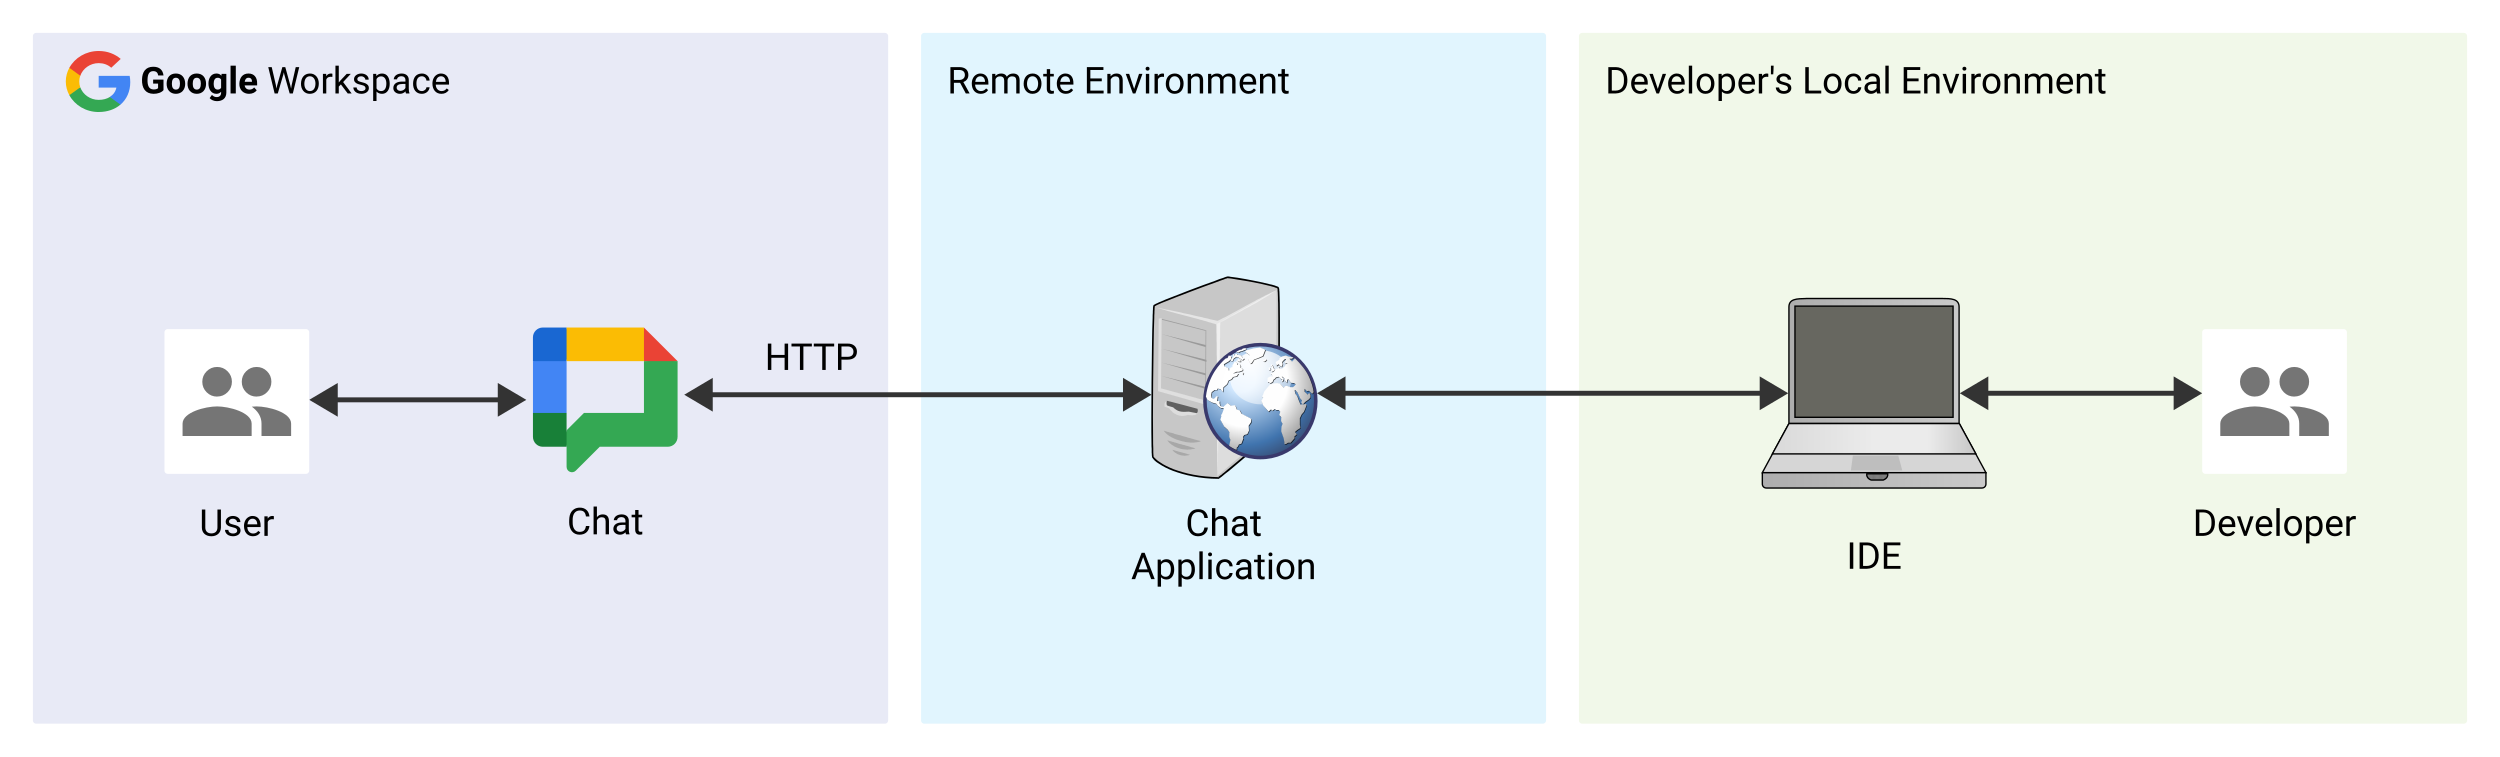 <svg xmlns="http://www.w3.org/2000/svg" xmlns:xlink="http://www.w3.org/1999/xlink" xmlns:lucid="lucid" width="1520" height="460"><g transform="translate(-240 -280)" lucid:page-tab-id="HowzCfBBZfS3"><path d="M260 302a2 2 0 0 1 2-2h516a2 2 0 0 1 2 2v416a2 2 0 0 1-2 2H262a2 2 0 0 1-2-2z" fill="#e8eaf6"/><use xlink:href="#a" transform="matrix(1,0,0,1,276,316) translate(0 20.822)"/><use xlink:href="#b" transform="matrix(1,0,0,1,276,316) translate(49.307 20.822)"/><use xlink:href="#c" transform="matrix(1,0,0,1,276,316) translate(126.427 20.822)"/><path d="M1200 302a2 2 0 0 1 2-2h536a2 2 0 0 1 2 2v416a2 2 0 0 1-2 2h-536a2 2 0 0 1-2-2z" fill="#f1f8e9"/><use xlink:href="#d" transform="matrix(1,0,0,1,1216,316) translate(0 20.822)"/><use xlink:href="#e" transform="matrix(1,0,0,1,1216,316) translate(119.751 20.822)"/><use xlink:href="#f" transform="matrix(1,0,0,1,1216,316) translate(179.588 20.822)"/><path d="M800 302a2 2 0 0 1 2-2h376a2 2 0 0 1 2 2v416a2 2 0 0 1-2 2H802a2 2 0 0 1-2-2z" fill="#e1f5fe"/><use xlink:href="#g" transform="matrix(1,0,0,1,816,316) translate(0 20.822)"/><use xlink:href="#f" transform="matrix(1,0,0,1,816,316) translate(82.961 20.822)"/><path d="M439.1 523.1h109.8" stroke="#333" stroke-width="3" fill="none"/><path d="M430.95 523.1l12.9-7.63v15.27zM557.05 523.1l-12.9 7.64v-15.27z" stroke="#333" stroke-width="3" fill="#333"/><path d="M560 475.1h96v96h-96v-96z" stroke="#000" stroke-opacity="0" stroke-width=".5" fill-opacity="0"/><path d="M651.97 499.58l-9.9 1.93-10.55-1.92-2.3-10.84 2.3-9.6 20.45 20.44z" stroke="#000" stroke-opacity="0" stroke-width=".5" fill="#ea4335"/><path d="M631.52 499.58v31.5h-36.48l-10.56 10.55-1.34 4.9 1.34 5.1v12.18c0 3 3.55 4.43 5.66 2.3l14.5-14.48h41.38c3.26 0 5.95-2.7 5.95-6.05v-46h-20.45z" stroke="#000" stroke-opacity="0" stroke-width=".5" fill="#34a853"/><path d="M584.48 531.07l-10.94 1.44-9.5-1.43v-31.5l10.17-1.62 10.28 1.63v31.5z" stroke="#000" stroke-opacity="0" stroke-width=".5" fill="#4285f4"/><path d="M584.48 499.58h-20.45v-14.5c0-3.25 2.7-5.94 5.95-5.94h14.5l1.92 9.7-1.92 10.75z" stroke="#000" stroke-opacity="0" stroke-width=".5" fill="#1967d2"/><path d="M584.48 531.07v20.55h-14.5c-3.26 0-5.95-2.7-5.95-6.05v-14.5h20.45z" stroke="#000" stroke-opacity="0" stroke-width=".5" fill="#188038"/><path d="M631.52 479.14v20.44h-47.04v-20.44h47.04z" stroke="#000" stroke-opacity="0" stroke-width="0" fill="#fbbc04"/><path d="M560 567.8a2 2 0 0 1 2-2h92a2 2 0 0 1 2 2v58.6a2 2 0 0 1-2 2h-92a2 2 0 0 1-2-2z" stroke="#000" stroke-opacity="0" fill="#fff" fill-opacity="0"/><use xlink:href="#h" transform="matrix(1,0,0,1,565,570.803) translate(19.745 34.072)"/><path d="M319.2 329.96c0-1.33-.12-2.6-.36-3.82H300v7.12h10.76c-.44 2.34-1.84 4.34-4 5.68v4.68h6.48c3.76-3.23 5.96-7.98 5.96-13.66z" stroke="#000" stroke-opacity="0" fill="#4285f4"/><path d="M300 348.1c5.4 0 9.92-1.67 13.24-4.5l-6.48-4.62c-1.76 1.1-4.08 1.74-6.76 1.74-5.2 0-9.6-3.26-11.2-7.64h-6.64v4.78c3.28 6.1 10.04 10.25 17.84 10.25z" stroke="#000" stroke-opacity="0" fill="#34a853"/><path d="M282.16 337.86l6.64-4.78c-.4-1.12-.6-2.3-.6-3.53 0-1.22.2-2.4.6-3.52v-4.8h-6.64c-1.36 2.5-2.16 5.32-2.16 8.32s.8 5.83 2.16 8.3z" stroke="#000" stroke-opacity="0" fill="#fbbc05"/><path d="M300 318.38c2.92 0 5.56.93 7.64 2.8l5.76-5.36c-3.48-2.96-8-4.82-13.4-4.82-7.8 0-14.56 4.16-17.84 10.24l6.64 4.8c1.6-4.4 6-7.66 11.2-7.66z" stroke="#000" stroke-opacity="0" fill="#ea4335"/><path d="M280 329.55V311h40v37.1h-40z" stroke="#000" stroke-opacity="0" fill-opacity="0"/><path d="M667.1 520h261.92" stroke="#333" stroke-width="3" fill="none"/><path d="M658.95 520l12.9-7.64v15.28zM937.18 520l-12.9 7.64v-15.28z" stroke="#333" stroke-width="3" fill="#333"/><g filter="url(#i)"><path d="M340 481.1a2 2 0 0 1 2-2h84a2 2 0 0 1 2 2v84a2 2 0 0 1-2 2h-84a2 2 0 0 1-2-2z" fill="#fff"/><path d="M396 520.1c2.5 0 4.6-.88 6.36-2.63 1.76-1.76 2.64-3.88 2.64-6.37 0-2.48-.88-4.6-2.64-6.36-1.75-1.75-3.87-2.63-6.36-2.63-2.5 0-4.6.9-6.36 2.64-1.76 1.76-2.64 3.88-2.64 6.37 0 2.5.88 4.6 2.64 6.37 1.75 1.75 3.87 2.64 6.36 2.64zm-24 0c2.5 0 4.6-.88 6.36-2.63 1.76-1.76 2.64-3.88 2.64-6.37 0-2.48-.88-4.6-2.64-6.36-1.75-1.75-3.87-2.63-6.36-2.63-2.5 0-4.6.9-6.36 2.64-1.76 1.76-2.64 3.88-2.64 6.37 0 2.5.88 4.6 2.64 6.37 1.75 1.75 3.87 2.64 6.36 2.64zm0 6c-7 0-21 3.5-21 10.5v7.5h42v-7.5c0-7-14-10.5-21-10.5zm24 0c-.87 0-1.86.07-2.9.15 3.47 2.52 5.9 5.9 5.9 10.35v7.5h18v-7.5c0-7-14-10.5-21-10.5zm0 0" fill="#757575"/></g><path d="M700 481.1a2 2 0 0 1 2-2h56a2 2 0 0 1 2 2v36a2 2 0 0 1-2 2h-56a2 2 0 0 1-2-2z" stroke="#000" stroke-opacity="0" fill="#fff" fill-opacity="0"/><use xlink:href="#j" transform="matrix(1,0,0,1,705,484.105) translate(0 20.822)"/><path d="M340 582a2 2 0 0 1 2-2h84a2 2 0 0 1 2 2v56.9a2 2 0 0 1-2 2h-84a2 2 0 0 1-2-2z" stroke="#000" stroke-opacity="0" fill="#fff" fill-opacity="0"/><use xlink:href="#k" transform="matrix(1,0,0,1,345,585) translate(16.194 20.822)"/><path d="M1335.47 602a2 2 0 0 1 2-2h84a2 2 0 0 1 2 2v64.9a2 2 0 0 1-2 2h-84a2 2 0 0 1-2-2z" stroke="#000" stroke-opacity="0" fill="#fff" fill-opacity="0"/><use xlink:href="#l" transform="matrix(1,0,0,1,1340.467,605) translate(22.211 20.822)"/><path d="M1051.84 519.1h264.3" stroke="#333" stroke-width="3" fill="none"/><path d="M1043.67 519.1l12.9-7.63v15.27zM1324.3 519.1l-12.9 7.64v-15.27z" stroke="#333" stroke-width="3" fill="#333"/><path d="M1017.1 455.1c1 1.74.7 81.2-.6 84.4-1 2.45-34 30.38-35.7 31.1-22.3-.1-37.4-8.47-39.9-12.78-.9-5.53-.1-90.16.8-91.88.8-1.6 43-16.98 44.5-17.34 1.3-.25 29.8 4.67 30.9 6.5z" stroke="#000" stroke-opacity="0" stroke-width=".02" fill="#c7c7c7"/><path d="M1016.7 455.36l.1-.12v.12h-.1.1-.1zm0 0h.1v-.12h.1l-.1.12.1-.12-.1.12h-.1zm.2-.12l.2-.13-.2.14zm.3 0h-.3.3zm.4-.37c-.1 0-.1-.13-.2-.13 0-.12-.1-.12-.1-.24-.1 0-.3-.12-.4-.25-.2 0-.3-.12-.5-.12-.2-.12-.4-.25-.6-.25-.4-.24-1-.37-1.5-.5-.6-.23-1.2-.36-1.9-.48-2.7-.74-6.3-1.48-9.9-2.2-3.6-.75-7.2-1.37-10.2-1.86-1.4-.24-2.7-.37-3.8-.5-.5-.1-.9-.1-1.3-.24h-1.1c-.1 0-.1 0-.2.13H985.6c-.1.12-.2.12-.3.12-.2.12-.4.12-.7.25l-.9.36c-.6.25-1.4.5-2.3.74-.8.37-1.8.74-2.8 1.1-4.2 1.5-9.7 3.45-15.1 5.54l-14.9 5.8c-1 .48-2 .85-2.8 1.22-.9.36-1.6.6-2.2.98l-.9.37-.6.38c-.1 0-.2 0-.3.12-.1 0-.1.12-.2.12s-.1.13-.2.13c-.1.12-.1.12-.1.24-.1 0-.1.12-.1.12v.24c-.1 0-.1.12-.1.25v.25c0 .13 0 .37-.1.62v.86c-.1.6-.1 1.35-.1 2.2-.1 1-.1 1.86-.1 2.97-.2 4.3-.3 10.33-.4 16.97-.2 13.53-.4 30.13-.4 43.54 0 6.3 0 11.94.1 16.13 0 1.1 0 2.1.1 2.95v2.34c.1.6.1 1.23.1 1.72 0 .24.1.37.1.6v.5h.1v.13c.2.24.4.6.7.98.2.25.6.62.9 1 .7.6 1.6 1.34 2.7 1.95 2.2 1.48 5 2.96 8.5 4.3 3.4 1.24 7.5 2.47 12.1 3.33 4.6.86 9.8 1.48 15.4 1.48h.2l.1-.12c.1 0 .1 0 .2-.12.1 0 .1-.12.2-.12l.2-.13c.2-.1.4-.36.6-.48.3-.12.5-.37.8-.6.5-.38 1.1-.88 1.8-1.5.7-.48 1.5-1.22 2.4-1.84 3.3-2.82 7.7-6.4 11.9-10.08 4.3-3.7 8.6-7.5 11.9-10.46.8-.73 1.6-1.47 2.2-2.1.7-.6 1.3-1.22 1.8-1.7.3-.25.5-.5.7-.75.2-.13.4-.38.6-.5.1-.25.2-.37.3-.5.1-.1.1-.1.2-.24 0 0 .1-.12.1-.24v-.13c.1 0 .1-.13.1-.13 0-.12 0-.37.1-.5v-.6c.1-.25.1-.38.1-.62 0-.62.1-1.23.1-1.85.1-.73.1-1.47.1-2.33.2-3.33.3-7.88.4-13.17.2-10.45.3-23.6.3-35.42 0-7.87 0-15.13-.1-20.54 0-1.35-.1-2.58-.1-3.7 0-1.1-.1-2.08-.1-2.82 0-.37 0-.74-.1-1.1v-.87c0-.12 0-.12-.1-.24v-.24-.25c-.1 0-.1-.1-.1-.1v-.13zm-.8.37l.3-.13-.3.14zm-.1.24v.25s.1.12.1.25v.86c0 .24.1.6.1.98 0 .86.1 1.85.1 2.83 0 1.1 0 2.34.1 3.7.1 5.4.1 12.66.1 20.53 0 11.8-.1 24.97-.3 35.42-.1 5.17-.2 9.72-.4 13.17 0 .86 0 1.6-.1 2.2 0 .75-.1 1.36-.1 1.86 0 .24 0 .5-.1.6v.63c-.1.12-.1.24-.1.37v.12s-.1 0-.1.12l-.1.12-.3.36-.5.62-.7.6-1.7 1.74c-.7.6-1.5 1.35-2.3 2.1-3.2 2.94-7.5 6.63-11.8 10.32-4.3 3.7-8.6 7.38-12 10.08-.8.74-1.6 1.36-2.3 1.97-.7.48-1.3.98-1.8 1.47-.3.12-.6.37-.8.5-.2.24-.4.36-.5.48-.1 0-.2.13-.3.13l-.1.12c-.1 0-.1 0-.1.12-5.5-.12-10.6-.6-15.1-1.48-4.6-.86-8.6-2.1-12-3.32-3.4-1.35-6.1-2.7-8.2-4.18-1.1-.6-1.9-1.35-2.6-1.97-.3-.24-.6-.6-.9-.86-.2-.23-.3-.48-.5-.72v-.25c0-.12 0-.37-.1-.62 0-.36 0-.97-.1-1.7v-2.35c0-.73-.1-1.72-.1-2.82 0-4.2-.1-9.84-.1-16.12 0-13.4.2-30 .4-43.53.1-6.64.2-12.55.4-16.85 0-1.1 0-2.1.1-2.95 0-.87 0-1.6.1-2.22v-.86c.1-.25.1-.5.1-.62v-.25c0-.12 0-.12.1-.25l.1-.12c.1 0 .2-.12.3-.12.1-.13.3-.25.6-.37.2-.12.5-.25.8-.37.6-.25 1.3-.62 2.2-.98.8-.25 1.8-.74 2.8-1.1 4.1-1.73 9.5-3.7 14.9-5.8 5.4-2.08 10.8-4.05 15-5.53l2.9-1.1c.8-.26 1.6-.5 2.2-.75.4-.13.7-.25.9-.37.3-.12.5-.12.7-.25h.3c.1-.12.1-.12.2-.12h.1l.1-.1v-.14.13h.2c.1 0 .1 0 .2.1h.4c.4 0 .8.13 1.3.13 1 .13 2.3.37 3.8.62 2.9.37 6.5 1.1 10.1 1.72 3.6.74 7.2 1.48 9.9 2.2.6.14 1.2.38 1.8.5.5.13 1 .25 1.4.5.2 0 .4.12.6.12.1.1.3.1.4.24.1 0 .2.12.3.12v.12zm-36.1 114.64h.2v.25l-.2-.25.2.25v.24l-.2-.48zm-39.2-12.54v.12l-.5.12.5-.25zm.8-91.4h-.1l-.1-.12h-.3.4l.1.12zm-.2-.12h.1-.1zm-.3-.12l.3.12-.3-.12zm.3.12l-.2-.25.2.26zm44.3-17.1l-.1-.36.1.36zm-.1-.36l.1.36-.1-.36z" stroke="#000" stroke-opacity="0" stroke-width=".02"/><path d="M1015.5 456.84l-1 .37-1.1.5-1 .5-1 .48-1.1.5-1.1.5-1 .6-1.1.5-1.1.6-1.1.5-1.1.6-1 .63-1.1.5-1.1.62-2.3 1.23-2.2 1.23-2.2 1.23-2.3 1.24-2.3 1.23-2.2 1.23-2.3 1.23-1.2.5-1.1.6-1.2.62-1.1.5-.5-.13-.6-.13-1.1-.25-1.2-.25-1.1-.24-1.2-.37-1.3-.26-1.2-.24-1.2-.37-1.3-.25-1.2-.25-2.6-.6-2.5-.63-1.3-.24-1.2-.25-1.3-.23-1.2-.37-1.2-.25-1.2-.25-1.2-.24-1.2-.25-1.1-.23-.6-.13-.6-.12-.5-.12-.5-.13h-.6l-.5-.12-.5-.12-.5-.12-.5-.12-.5-.12h-.5l-.4-.12-.5-.13-.4-.1h-.5l-.4-.13h-.4l-.4-.13 1 .37 1.1.26 1 .37 1.1.25 1.1.36 1.1.37 1.1.26 1.1.37 1.2.24 1.1.37 2.4.62 2.3.6 2.4.63 2.3.6 2.3.62 2.4.6 1.1.38 1.2.25 1.1.37 1.1.24 1.1.37 1.1.37 1.1.25 1.1.37 1 .24 1 .37.1 1.23v3.68l.1 1.35V487.33l.1 1.35V495.7l.1 1.48V507.4l.1 2.94v18.2l.1 3.07V543.55l.1 1.48v8.49l.1 1.35v5.41l.1 1.35v3.82l.1 1.23v1.23V564.1l.1-1.24V556.22l.1-1.47v-4.2l.1-1.47v-4.32l.1-1.47v-2.95l.1-3.07v-2.95l.1-3.08v-3.07l.1-6.15.1-6.15.1-3.08.1-3.07v-3.08l.1-2.95v-4.55l.1-1.35v-4.43l.1-1.36V486.37l.1-1.23V478.6l.1-1.35v-1.23l2.2-1.1 2.2-1.23 2.1-1.24 2.2-1.1 2.2-1.24 2.1-1.1 2.1-1.24 2.2-1.1 2.1-1.23 2.1-1.1 2.1-1.24 2-1.22 1-.62 1-.6 1.1-.63 1-.6 1-.75.9-.6 1-.63 1-.6z" stroke="#fff" stroke-opacity=".54" stroke-width=".02" fill="#fff" fill-opacity=".54"/><path d="M1015.5 456.84c-10.9 4.67-23.1 12.3-35.3 18.2-11.6-2.7-28.3-6.52-36.7-8 10.8 3.45 25.1 6.65 35.9 10.1.7 25.82.4 64.94 1 90.77.3-26.07 1.2-65.8 1.5-91.88 11.7-6.4 23.2-12.17 33.6-19.18z" stroke="#000" stroke-opacity="0" stroke-width=".02" fill-opacity="0"/><path d="M947.6 541.83l.2.37.2.25.2.24.2.24.3.24.2.25.3.25.2.24.3.25.3.24.3.26.3.12.3.25.4.25.3.12.3.24.4.25.4.1.3.26.4.12.4.25.3.12.4.12.4.25.8.25.8.24.8.26.8.24.9.25.8.12.8.25.9.12.8.13h.8l.4.12H966.2l.4-.13h.7l.4-.13h.6l.4-.12.3-.12h.3l.3-.13.3-.12.3-.12H969.9l-.1-.13h-.2l-.2-.12h-.2l-.2-.12h-.3l-.3-.13h-.3l-.3-.12-.3-.1-.4-.13h-.3l-.4-.13-.4-.12-.4-.12-.4-.13-.5-.12-.4-.12-.4-.13-.5-.12-.5-.12-.9-.25-1-.36-1-.24-1-.25-1-.37-1-.24-1-.25-1-.25-.4-.13-.5-.12-.5-.25-.4-.12-.4-.12-.5-.12-.4-.12h-.4l-.4-.12-.3-.13-.4-.1-.3-.13h-.4l-.3-.12-.3-.13-.2-.12h-.3l-.2-.12h-.2l-.2-.13h-.2l-.1-.12h-.1z" stroke="#fff" stroke-opacity=".16" stroke-width=".02" fill-opacity=".16"/><path d="M947.6 541.83c4 5.9 16.6 8.73 22.6 6.4-1.1-.25-21.3-5.9-22.6-6.4z" stroke="#000" stroke-opacity="0" stroke-width=".02" fill-opacity="0"/><path d="M968.2 531l-18.7-7.37-.2.12h-.1l-.2.12-.1.13-.1.12-.1.12-.1.12-.1.13-.1.1-.1.13-.1.25v.12l-.1.13v.12l-.1.37V527.2l2.9 1.1.1.12v.13h.1l.1.12v.12h.1l.1.12.1.12v.12l.1.12.2.25.2.12.3.25.3.25.2.36.3.26.4.25.3.25.4.25.4.12.4.25.4.24.3.14h.2l.2.12.3.12h.2l.3.13h.2l.3.13h.5l.3.12H959.6l.3-.12h.7l.3-.13.3-.12h.3l.4-.12.3-.12h.4l.1.12h1l.2.12h1.3l.3-.12h.8l.2-.12h.3l.2-.13.2-.1.2-.13.2-.13.2-.12.1-.12.1-.13.1-.12v-.12h.1V531z" stroke="#fff" stroke-opacity=".39" stroke-width=".02" fill="#fff" fill-opacity=".39"/><path d="M968.2 531l-18.7-7.37c-1.9.73-1.5 3.56-1.5 3.56l2.9 1.1s4.1 6.52 11.3 3.94c0 0 5.4.98 6-1.23z" stroke="#000" stroke-opacity="0" stroke-width=".02" fill-opacity="0"/><path d="M968.1 528.55c-6.2-1.73-12.5-3.32-18.7-4.92-.2.86-.2 2.1.1 2.83 1 .5 2.9.86 3.8 1.22 2.7 2.7 5.1 2.96 9.5 2.6 1.6.36 3.3.6 5 .97.5-1.1.6-1.47.3-2.7z" stroke="#000" stroke-opacity="0" stroke-width=".02" fill="#606060"/><path d="M968.1 528.55c-6.2-1.73-12.5-3.32-18.7-4.92-.2.86-.2 2.1.1 2.83 1 .5 2.9.86 3.8 1.22 2.7 2.7 5.1 2.96 9.5 2.6 1.6.36 3.3.6 5 .97.5-1.1.6-1.47.3-2.7z" stroke="#000" stroke-opacity="0" stroke-width=".02" fill-opacity="0"/><path d="M1016.2 456.22L980 476.9l.1 92.48 35.5-30.38.6-82.78z" stroke="#fff" stroke-opacity=".4" stroke-width=".02" fill="#fff" fill-opacity=".4"/><path d="M1016.2 456.22L980 476.9l.1 92.48 35.5-30.38.6-82.78z" stroke="#000" stroke-opacity="0" stroke-width=".02" fill-opacity="0"/><path d="M949.7 547.74l.2.24.2.25.2.24.2.25.2.25.2.24.3.26.2.12.3.25.2.12.3.25.2.24.3.12.2.13.6.36.5.37.6.24.5.25.6.24.6.25.6.13.6.25.6.12.6.12.6.13h.6l.6.12h.6l.6.12h.5l.6-.13h1.1l.5-.12.6-.13h.5l.4-.12.5-.12.5-.25H966.6l-.2-.12H966.1l-.2-.1h-.2l-.2-.14h-.2l-.2-.12h-.3l-.2-.12h-.3l-.3-.13-.3-.13-.3-.12h-.3l-.3-.13-.4-.12-.3-.12-.7-.12-.8-.25-.7-.24-.8-.12-.7-.25-1.6-.37-.7-.25-.7-.25-.8-.24h-.3l-.3-.13-.4-.13-.3-.12h-.3l-.3-.12-.3-.13h-.3l-.3-.12-.2-.12h-.3l-.2-.13h-.2l-.2-.12h-.2l-.2-.12H950l-.1-.13h-.2z" stroke="#fff" stroke-opacity=".16" stroke-width=".02" fill-opacity=".16"/><path d="M949.7 547.74c4.1 5.53 12.5 6.5 17.2 4.8-.8-.13-16.2-4.44-17.2-4.8z" stroke="#000" stroke-opacity="0" stroke-width=".02" fill-opacity="0"/><path d="M952.8 553.52l.2.24.2.25.3.38.3.24.3.25.2.25.3.12.4.24.3.25.3.12.3.25.4.12.3.13.4.12.3.12.4.1.3.14h.4l.4.12h.7l.4.12h.8l.3-.12h.8l.3-.12h.4l.4-.13.3-.1.4-.13H963.3l-.1-.13H962.9l-.2-.12H962.4l-.1-.12h-.4l-.1-.12-.4-.13-.4-.12-.5-.12-.4-.12-.5-.12-.4-.12-1-.25-.9-.25-.5-.13-.5-.12-.4-.12-.4-.13-.5-.12-.3-.12h-.2l-.2-.12h-.2l-.1-.12H953.7l-.2-.12h-.2l-.1-.12h-.4z" stroke="#fff" stroke-opacity=".16" stroke-width=".02" fill-opacity=".16"/><path d="M952.8 553.52c2.4 3.32 7.1 4.3 10.8 2.95-.5-.13-10.2-2.83-10.8-2.95z" stroke="#000" stroke-opacity="0" stroke-width=".02" fill-opacity="0"/><path d="M946.3 473.44l-1.8.25-.4 44.15 28.5 8.1.7-2.32-27.4-7.5.4-42.7z" stroke="#fff" stroke-opacity=".44" stroke-width=".02" fill="#fcfcfc" fill-opacity=".44"/><path d="M946.3 473.44l-1.8.25-.4 44.15 28.5 8.1.7-2.32-27.4-7.5.4-42.7z" stroke="#000" stroke-opacity="0" stroke-width=".02" fill-opacity="0"/><path d="M973.1 489.8v1.23l-26.8-7.87 26.8 6.64zM973.5 498.78V500l-26.8-7.86 26.8 6.64zM973.1 507.02v1.23l-26.8-7.75 26.8 6.52zM973.1 515.26v1.23l-26.8-7.88 26.8 6.64z" stroke="#fff" stroke-opacity=".23" stroke-width=".02" fill-opacity=".23"/><path d="M946.4 474.43l26.6 6.76-.2 44.64h.4l.2-44.77v-.25h-.1l-26.8-6.9v.26l-.1.25zm26.8 6.76h-.2v-.13h.2v.12z" stroke="#000" stroke-opacity="0" stroke-width=".02" fill="#9e9e9e"/><path d="M1040 523.87c0 18.95-15.1 34.32-33.7 34.32s-33.7-15.38-33.7-34.33c0-18.94 15.1-34.31 33.7-34.31s33.7 15.37 33.7 34.3z" stroke="#39396c" stroke-width="2.16" fill="url(#m)"/><path d="M1025.4 509.48c0 8.98-8.4 16.36-18.8 16.36s-18.8-7.38-18.8-16.36c0-9.1 8.4-16.48 18.8-16.48s18.8 7.38 18.8 16.48z" stroke="#000" stroke-opacity="0" stroke-width="1.98" fill="url(#n)"/><path d="M1039.1 518.7l-1 1.1c-.5-.6-1.2-1.22-1.8-1.83l-1.5.24-1.3-1.46v1.84l1.1.86.8.86 1-1.22c.2.5.5.98.7 1.47v1.48l-1.1 1.23-2 1.47-1.6 1.48-1-1.1.5-1.23-1-1.23-1.7-3.56-1.4-1.73-.4.5.6 2.1 1.1 1.22c.6 1.72 1.2 3.44 1.9 5.04 1.3 0 2.4-.1 3.6-.24v1l-1.4 3.68-1.4 1.6-1.1 2.46v4.06l.3 1.47-.6.74-1.3.86-1.5 1.23 1.2 1.35-1.6 1.5.3.85-2.4 2.83h-1.6l-1.4.86h-.9v-1.1l-.3-2.34c-.5-1.48-1-2.83-1.5-4.3 0-1 0-2.1.1-3.2l.6-1.36-.8-1.72v-2.34l-1.2-1.35.6-1.97-.9-1.1h-1.7l-.6-.75-1.6 1.12-.7-.74-1.6 1.36c-1-1.23-2.1-2.46-3.1-3.7l-1.3-2.95 1.1-1.73-.6-.74 1.4-3.32c1.1-1.34 2.3-2.7 3.4-4.05l2.2-.6 2.3-.26 1.6.36 2.3 2.34.8-.86 1.2-.12 2.1.6h1.6l1.1-.97.5-.74-1.1-.6-1.9-.25c-.5-.62-1-1.48-1.6-2.1l-.6.25-.3 1.85-1.1-1.23-.2-1.48-1.3-.98h-.5l1.3 1.47-.5 1.23-1 .37.6-1.35-1.1-.5-1-1.22-1.9.5-.2.48-1.1.74-.7 1.6-1.5.74-.7-.74h-.7v-2.58l1.6-.87h1.2l-.2-.98-1-.98 1.6-.37 1-1.1.7-1.24h1.4l-.4-.98.9-.62v1.1l1.8.5 1.9-1.6.1-.74 1.6-1.1c-.5 0-1.1.12-1.7.24v-1.23l.6-1.47h-.6l-1.4 1.35-.3.63.3.98-.6 1.73-1-.5-.8-.97-1.4.98-.5-2.34 2.4-1.6v-.86l1.4-.98 2.4-.5 1.6.5 3 .6-.7.87h-1.7l1.7 1.73 1.2-1.48.4-.6s4.7 4.3 7.5 9.1c2.7 4.78 4 10.32 4 11.43zM1008.3 498.78l-.1.86.9.62 1.4-1-.7-.85-1 .5-.5-.12M1009.7 493l-3.3-1.35-3.7.5-4.6 1.22-.8.86 2.8 1.97v1.23l-1.1 1.1 1.5 2.96 1-.5 1.2-2.1c1.9-.6 3.7-1.23 5.5-2.1l1.5-3.8M1013 504.93l-.5-1.23-.8.25.2 1.6 1.1-.62" stroke="#000" stroke-opacity="0" stroke-width="2.12" fill-opacity=".71"/><path d="M1013.5 504.68l-.2 1.73 1.3-.24 1-1.1-.8-.87c-.3-.75-.7-1.48-1-2.22h-.8v.86l.5.5v1.34M995.2 531.87l-1-2.1-1.9-.36-1-2.7-2.5.25-2.1-1.6-2.2 2.1v.23c-.7-.12-1.5-.24-2.1-.6l-.5-1.36v-1.6l-1.5.12c.1-.98.2-1.97.4-2.95h-.9l-.9 1.1-.9.37-1.2-.62-.1-1.6.2-1.72 1.9-1.48h1.5l.2-.86 1.9.48 1.4 1.73.2-2.82 2.4-2.1.8-2.08 1.8-.74 1-1.48 2.2-.37 1.1-1.7h-3.3l2.1-1h1.5l2.1-.73.2-.86-.7-.73-.9-.25.3-.86-.7-1.35-1.5.62.3-1.1-1.7-1-1.4 2.35.1.86-1.4.62-.8 1.84-.4-1.73-2.4-1-.3-1.2 3.1-1.86 1.3-1.34.2-1.6-.8-.37-1-.13-.6 1.47s-1 .25-1.3.37c-3.4 3.2-10.3 10.1-11.9 23.13.1.25 1.2 1.97 1.2 1.97l2.6 1.6 2.6.74 1.1 1.48 1.7 1.23 1-.13.8.37v.12l-1 2.82-.8 1.1.3.63-.6 2.1 2.2 4.17 2.2 1.97 1 1.48-.1 2.96.7 1.72-.7 3.32s-.1-.12 0 .25c.1.36 4 2.58 4.3 2.33.2-.12.4-.37.4-.37l-.2-.75 1-.98.3-.98 1.7-.63 1.2-3.07-.4-.86.9-1.36 1.8-.37 1-2.32-.2-2.83 1.5-2.1.2-2.2c-2-1-4-2.1-6-3.08M992.4 499.4l1.3.86h1v-1l-1.3-.6-1 .73" stroke="#000" stroke-opacity="0" stroke-width="2.12" fill-opacity=".71"/><path d="M989.2 498.3l-.6 1.46h1.2l.6-1.35c.6-.36 1.1-.85 1.6-1.22l1.3.5c.8.6 1.6 1.1 2.5 1.7l1.2-1.1-1.4-.6-.6-1.36-2.3-.25-.2-.73-1.1.37-.5 1-.6-1.36-.2.6.1 1.5-1 .85M993.7 494.72l.6-.6 1.2-.26c.9-.5 1.7-.74 2.6-1.1l-.5-.87-1.6.24-.7.86-1.3.12-1.1.5-.5.36-.4.37 1.7.37M995.8 508.25l.7-1.1-1.1-.87.4 1.97" stroke="#000" stroke-opacity="0" stroke-width="2.12" fill-opacity=".71"/><path d="M1038.7 518.46l-.9.98c-.6-.6-1.2-1.23-1.9-1.84l-1.4.25-1.3-1.48v1.84l1.1.88.7.86 1-1.1c.3.36.5.85.8 1.34v1.48l-1.1 1.23-2.1 1.46-1.5 1.6-1-1.23.5-1.23-1-1.1-1.7-3.7-1.4-1.6-.4.38.6 2.1 1 1.22c.6 1.72 1.2 3.44 2 5.16 1.2 0 2.4-.12 3.6-.37v1.1l-1.5 3.7-1.4 1.6-1.1 2.33v4.06l.4 1.6-.6.6-1.4.86-1.4 1.23 1.2 1.34-1.6 1.48.3.86-2.5 2.83h-1.6l-1.3.87h-.9v-1.1l-.4-2.34c-.5-1.36-1-2.83-1.5-4.3 0-1 .1-2.1.2-3.08l.6-1.48-.9-1.72.1-2.34-1.2-1.34.6-1.97-1-1.12h-1.7l-.5-.6-1.7 1.1-.7-.87-1.5 1.37c-1.1-1.23-2.1-2.46-3.2-3.57l-1.2-3.07 1.1-1.73-.6-.73 1.3-3.2c1.1-1.48 2.3-2.83 3.5-4.18l2.1-.63 2.4-.25 1.6.37 2.3 2.45.8-.98 1.1-.12 2.1.74h1.6l1.1-1 .5-.74-1.1-.74-1.8-.12c-.6-.74-1-1.47-1.6-2.2l-.7.36-.2 1.84-1.1-1.35-.3-1.35-1.2-1h-.5l1.2 1.36-.5 1.36-1 .24.7-1.23-1.2-.6-1-1.12-1.8.38-.3.62-1.1.73-.6 1.48-1.6.87-.6-.86h-.8v-2.57l1.6-.86h1.3l-.3-1-1-.97 1.7-.37.9-.98.8-1.36h1.3l-.3-1 .8-.6v1.22l1.9.37 1.9-1.6.1-.75 1.6-1.1c-.6.12-1.2.12-1.7.24v-1.24l.6-1.47h-.6l-1.4 1.34-.4.74.4.98-.6 1.72-1-.6-.9-1-1.3 1-.5-2.35 2.3-1.47v-.86l1.5-1 2.4-.6 1.6.6 3 .5-.8.87h-1.6l1.6 1.72 1.3-1.37.3-.73s4.8 4.42 7.5 9.1c2.7 4.8 4 10.33 4 11.56z" stroke="#000" stroke-opacity="0" stroke-width="2.12" fill="url(#o)"/><path d="M1008 498.53l-.2.87.9.5 1.5-1-.7-.86-1 .62-.5-.13" stroke="#000" stroke-opacity="0" stroke-width="2.12" fill="url(#p)"/><path d="M1009.3 492.63l-3.2-1.35-3.7.5-4.6 1.22-.9.86 2.9 2.1v1.1l-1.1 1.1 1.4 3.08 1-.62 1.3-1.96c1.9-.62 3.6-1.36 5.4-2.22l1.5-3.8" stroke="#000" stroke-opacity="0" stroke-width="2.12" fill="url(#q)"/><path d="M1012.7 504.68l-.5-1.35-.9.25.3 1.6 1.1-.5" stroke="#000" stroke-opacity="0" stroke-width="2.12" fill="url(#r)"/><path d="M1013.2 504.3l-.3 1.74 1.4-.25 1-1-.9-.85c-.3-.87-.6-1.6-1-2.34h-.7v.87l.5.6v1.25" stroke="#000" stroke-opacity="0" stroke-width="2.12" fill="url(#s)"/><path d="M994.8 531.5l-1-1.97-1.8-.5-1-2.7-2.5.37-2.1-1.6-2.3 1.97v.37c-.6-.25-1.5-.25-2.1-.62l-.5-1.47v-1.6l-1.5.12c.2-.98.3-1.97.4-2.95h-.9l-.8 1.1-.9.5-1.2-.74-.2-1.6.3-1.72 1.8-1.35h1.5l.3-.85 1.8.37 1.4 1.72.3-2.83 2.3-1.96.9-2.2 1.7-.75 1-1.37 2.2-.5 1.2-1.7h-3.4l2.1-1h1.5l2.1-.73.3-.86-.8-.62-.8-.37.2-.86-.6-1.24-1.5.5.2-1.1-1.7-1-1.4 2.46.2.86-1.4.5-.9 1.97-.3-1.73-2.4-1.1-.4-1.23 3.1-1.86 1.4-1.35.1-1.5-.7-.48-1-.12-.6 1.6s-1.1.12-1.3.24c-3.4 3.2-10.3 10.1-11.9 23.13 0 .24 1.1 2.1 1.1 2.1l2.6 1.46 2.6.74 1.2 1.48 1.7 1.23 1-.13.7.37v.25l-1 2.7-.7 1.1.2.63-.6 2.1 2.3 4.17 2.2 1.97 1 1.48-.1 2.95.7 1.72-.7 3.3s-.1 0 0 .26c.1.37 4 2.58 4.2 2.33.3-.13.5-.25.5-.25l-.3-.74 1-.98.4-1.1 1.6-.5 1.2-3.2-.3-.85.8-1.23 1.9-.5 1-2.2-.2-2.96 1.4-2.1.3-2.08c-2.1-1.1-4.1-2.1-6.1-3.2" stroke="#000" stroke-opacity="0" stroke-width="2.12" fill="url(#t)"/><path d="M992.1 499.03l1.2.86h1v-1l-1.2-.6-1 .73" stroke="#000" stroke-opacity="0" stroke-width="2.12" fill="url(#u)"/><path d="M988.8 497.92l-.6 1.6h1.3l.6-1.48c.5-.37 1.1-.74 1.6-1.1l1.2.36c.9.62 1.7 1.23 2.5 1.73l1.3-1.1-1.4-.63-.6-1.23-2.4-.37-.1-.6-1.1.24-.5.98-.6-1.23-.3.48.1 1.48-1 .86" stroke="#000" stroke-opacity="0" stroke-width="2.12" fill="url(#v)"/><path d="M993.3 494.35l.6-.6 1.3-.26c.8-.5 1.7-.75 2.6-1l-.5-.85-1.6.24-.8.73-1.2.12-1.1.62-.6.24-.3.5 1.6.25" stroke="#000" stroke-opacity="0" stroke-width="2.12" fill="url(#w)"/><path d="M995.4 507.88l.8-1.1-1.1-.87.3 1.98" stroke="#000" stroke-opacity="0" stroke-width="2.12" fill="url(#x)"/><path d="M1038.3 523.87c0 17.96-14.3 32.6-32 32.6s-32-14.64-32-32.6 14.3-32.6 32-32.6 32 14.64 32 32.6z" stroke="#000" stroke-opacity="0" stroke-width="2.16" fill-opacity="0"/><path d="M940 582a2 2 0 0 1 2-2h84a2 2 0 0 1 2 2v84.9a2 2 0 0 1-2 2h-84a2 2 0 0 1-2-2z" stroke="#000" stroke-opacity="0" fill="#fff" fill-opacity="0"/><use xlink:href="#y" transform="matrix(1,0,0,1,945,585) translate(15.745 20.822)"/><use xlink:href="#z" transform="matrix(1,0,0,1,945,585) translate(-17.319 47.125)"/><path d="M1442.66 519.1h125.17" stroke="#333" stroke-width="3" fill="none"/><path d="M1434.5 519.1l12.9-7.63v15.27zM1576 519.1l-12.92 7.64v-15.27z" stroke="#333" stroke-width="3" fill="#333"/><g filter="url(#i)"><path d="M1578.93 481.1a2 2 0 0 1 2-2h84a2 2 0 0 1 2 2v84a2 2 0 0 1-2 2h-84a2 2 0 0 1-2-2z" fill="#fff"/><path d="M1634.93 520.1c2.5 0 4.6-.88 6.37-2.63 1.75-1.76 2.64-3.88 2.64-6.37 0-2.48-.9-4.6-2.64-6.36-1.76-1.75-3.88-2.63-6.37-2.63-2.48 0-4.6.9-6.36 2.64-1.75 1.76-2.63 3.88-2.63 6.37 0 2.5.88 4.6 2.63 6.37 1.76 1.75 3.88 2.64 6.36 2.64zm-24 0c2.5 0 4.6-.88 6.37-2.63 1.75-1.76 2.63-3.88 2.63-6.37 0-2.48-.88-4.6-2.63-6.36-1.76-1.75-3.88-2.63-6.36-2.63-2.5 0-4.6.9-6.37 2.64-1.75 1.76-2.64 3.88-2.64 6.37 0 2.5.9 4.6 2.64 6.37 1.76 1.75 3.88 2.64 6.37 2.64zm0 6c-7 0-21 3.5-21 10.5v7.5h42v-7.5c0-7-14-10.5-21-10.5zm24 0c-.87 0-1.86.07-2.9.15 3.47 2.52 5.9 5.9 5.9 10.35v7.5h18v-7.5c0-7-14-10.5-21-10.5zm0 0" fill="#757575"/></g><path d="M1578.93 582a2 2 0 0 1 2-2h84a2 2 0 0 1 2 2v56.9a2 2 0 0 1-2 2h-84a2 2 0 0 1-2-2z" stroke="#000" stroke-opacity="0" fill="#fff" fill-opacity="0"/><use xlink:href="#A" transform="matrix(1,0,0,1,1583.935,585) translate(-10.705 20.822)"/><path d="M1338.4 461.5c-5.97.13-10.73.13-10.73 5.2v70.84h103.46V466.68c0-5.07-4.76-5.2-10.74-5.2h-81.86-.13z" stroke="#000" stroke-width=".84" fill="url(#B)"/><path d="M1327.67 537.53l-16.18 29.84h135.95l-16.18-29.84H1327.66z" stroke="#000" stroke-width=".84" fill="#d6d6d6"/><path d="M1311.5 567.37v6.92c0 1.38 1.08 2.42 2.44 2.42H1445c1.36 0 2.45-1.04 2.45-2.42v-3.34-3.56H1311.5z" stroke="#000" stroke-width=".84" fill="url(#C)"/><path d="M1331.34 466.12h96.12v67.6h-96.12v-67.6z" stroke="#000" stroke-width=".84" fill="#676760"/><path d="M1327.67 537.53l-10.06 18.44h123.73l-10.06-18.44H1327.66z" stroke="#000" stroke-width=".84" fill="url(#D)"/><path d="M1366.55 557h27.6l2.45 9.1h-31.27l1.22-9.1z" stroke="#000" stroke-opacity="0" stroke-width=".84" fill="#bebebe"/><path d="M1374.98 568.06c0 .7 0 1.27.27 1.73.55 1.37 2.18 2.06 2.45 2.06H1385.03s1.78-.58 2.46-2.07c.26-.47.26-1.05.26-1.74H1375z" stroke="#000" stroke-width=".84" fill="url(#E)"/><defs><path d="M399-777c-11 316 60 556 342 556 113 0 193-24 241-72v-251H709v-221h573v581C1177-55 960 24 725 20 280 12 81-292 94-770c11-421 200-700 610-706 347-5 543 171 578 483H990c-25-157-105-241-277-241-102 0-180 38-233 115s-76 191-81 342" id="F"/><path d="M579 20C257 20 58-214 66-551c8-331 182-551 511-551 324 0 514 231 514 572 0 319-198 550-512 550zm-2-888c-169 0-222 141-222 338 0 181 61 317 224 317 170 0 223-137 223-338 0-178-64-317-225-317" id="G"/><path d="M505 20C221 18 69-239 69-549c0-302 153-553 438-553 119 0 211 41 277 122l12-102h262V-36c-8 305-208 458-520 462-160 1-335-76-403-170L263 80c72 81 159 121 262 121 172 1 260-107 243-294C701-18 614 20 505 20zm76-887c-165 0-223 147-223 339 0 172 66 314 221 314 88 0 151-33 189-99v-455c-39-66-101-99-187-99" id="H"/><path d="M416 0H126v-1536h290V0" id="I"/><path d="M1031-175C952-60 797 20 609 20 287 20 60-206 72-543c12-330 180-559 505-559 309 0 482 214 477 537v118H365c15 134 115 234 263 234 111 0 198-40 261-121zM770-644c5-139-62-226-194-224-130 1-191 97-208 224h402" id="J"/><g id="b"><use transform="matrix(0.011,0,0,0.011,0,0)" xlink:href="#F"/><use transform="matrix(0.011,0,0,0.011,15.288,0)" xlink:href="#G"/><use transform="matrix(0.011,0,0,0.011,27.979,0)" xlink:href="#G"/><use transform="matrix(0.011,0,0,0.011,40.67,0)" xlink:href="#H"/><use transform="matrix(0.011,0,0,0.011,53.481,0)" xlink:href="#I"/><use transform="matrix(0.011,0,0,0.011,59.432,0)" xlink:href="#J"/></g><path d="M483-459l28 192 41-173 288-1016h162l281 1016 40 176 31-196 226-996h193L1420 0h-175L945-1061l-23-111-23 111L588 0H413L61-1456h192" id="K"/><path d="M584 20C278 26 81-227 91-551c10-320 175-545 491-551 308-5 503 247 494 573-9 322-175 543-492 549zm-2-970c-208 0-305 185-305 421 0 216 106 398 307 398 211 0 307-186 307-420 0-214-109-399-309-399" id="L"/><path d="M663-916c-163-27-288 18-338 148V0H140v-1082h180l3 125c61-97 147-145 258-145 36 0 63 5 82 14v172" id="M"/><path d="M442-501L326-380V0H141v-1536h185v929c135-169 291-317 436-475h225L566-630 1036 0H819" id="N"/><path d="M538-131c121 0 232-49 232-156 0-50-20-88-56-117-73-60-334-92-420-143-92-55-162-110-162-238 0-190 192-317 400-317 223 0 414 129 413 338H759c0-108-110-186-227-186-119 0-215 53-215 159 0 45 18 78 53 101 76 52 331 90 416 139 98 57 169 115 169 251C955-92 760 20 538 20c-176 0-314-68-386-174-38-55-57-115-57-179h185c6 129 116 202 258 202" id="O"/><path d="M632-1102c291 0 422 251 422 573 0 297-141 548-419 549-131 0-235-42-310-125v521H140v-1498h169l9 120c75-93 180-140 314-140zm-53 971c207 0 290-180 290-419 0-218-92-395-292-395-112 0-196 50-252 149v517c55 99 140 148 254 148" id="P"/><path d="M561-1102c238-4 403 126 403 351v498c0 99 13 178 38 237V0H808c-11-21-19-59-26-114C696-25 593 20 474 20c-199 0-368-130-365-320 4-251 214-359 490-356h180v-85c-1-135-86-212-229-212-115 0-232 67-233 171H131c20-205 206-316 430-320zM294-326c0 117 90 185 207 185 122 0 239-75 278-162v-222H634c-227 0-340 66-340 199" id="Q"/><path d="M277-555c0 244 77 420 297 424 127 2 249-93 255-210h175C980-127 805 20 574 20 258 20 81-222 92-562c11-319 164-533 481-540 237-5 426 165 431 392H829c-7-133-115-242-256-240-209 4-296 166-296 395" id="R"/><path d="M599-131c141 0 220-65 285-146l113 88C906-50 770 20 589 20 281 21 93-214 93-545c0-223 93-397 233-485 74-48 154-72 240-72 300 2 449 218 445 537v77H278c0 197 129 357 321 357zm227-509c-3-180-88-310-260-310-170 0-264 140-282 310h542" id="S"/><g id="c"><use transform="matrix(0.011,0,0,0.011,0,0)" xlink:href="#K"/><use transform="matrix(0.011,0,0,0.011,19.573,0)" xlink:href="#L"/><use transform="matrix(0.011,0,0,0.011,32.373,0)" xlink:href="#M"/><use transform="matrix(0.011,0,0,0.011,39.968,0)" xlink:href="#N"/><use transform="matrix(0.011,0,0,0.011,51.344,0)" xlink:href="#O"/><use transform="matrix(0.011,0,0,0.011,62.917,0)" xlink:href="#P"/><use transform="matrix(0.011,0,0,0.011,75.509,0)" xlink:href="#Q"/><use transform="matrix(0.011,0,0,0.011,87.717,0)" xlink:href="#R"/><use transform="matrix(0.011,0,0,0.011,99.466,0)" xlink:href="#S"/></g><path d="M1222-777c17 480-206 763-650 777H169v-1456h411c408 9 627 269 642 679zm-190 4c3-312-149-522-447-525H361v1141h202c308 0 473-209 469-531v-85" id="T"/><path d="M497-251l268-831h189L566 0H425L33-1082h189" id="U"/><path d="M341 0H156v-1536h185V0" id="V"/><path d="M253-1536c2 169-14 319-21 479H103l1-479h149" id="W"/><g id="d"><use transform="matrix(0.011,0,0,0.011,0,0)" xlink:href="#T"/><use transform="matrix(0.011,0,0,0.011,14.718,0)" xlink:href="#S"/><use transform="matrix(0.011,0,0,0.011,26.466,0)" xlink:href="#U"/><use transform="matrix(0.011,0,0,0.011,37.196,0)" xlink:href="#S"/><use transform="matrix(0.011,0,0,0.011,49.086,0)" xlink:href="#V"/><use transform="matrix(0.011,0,0,0.011,54.533,0)" xlink:href="#L"/><use transform="matrix(0.011,0,0,0.011,67.333,0)" xlink:href="#P"/><use transform="matrix(0.011,0,0,0.011,79.925,0)" xlink:href="#S"/><use transform="matrix(0.011,0,0,0.011,91.816,0)" xlink:href="#M"/><use transform="matrix(0.011,0,0,0.011,99.586,0)" xlink:href="#W"/><use transform="matrix(0.011,0,0,0.011,102.622,0)" xlink:href="#O"/></g><path d="M362-157h690V0H169v-1456h193v1299" id="X"/><g id="e"><use transform="matrix(0.011,0,0,0.011,0,0)" xlink:href="#X"/><use transform="matrix(0.011,0,0,0.011,12.077,0)" xlink:href="#L"/><use transform="matrix(0.011,0,0,0.011,24.877,0)" xlink:href="#R"/><use transform="matrix(0.011,0,0,0.011,36.626,0)" xlink:href="#Q"/><use transform="matrix(0.011,0,0,0.011,48.834,0)" xlink:href="#V"/></g><path d="M992-673H361v516h733V0H169v-1456h915v158H361v468h631v157" id="Y"/><path d="M589-945c-131 0-219 81-264 174V0H140v-1082h175l6 136c83-104 191-156 324-156 229 0 346 129 346 387V0H806v-716c-2-153-65-229-217-229" id="Z"/><path d="M341 0H156v-1082h185V0zm-91-1264c-68 0-108-42-109-105 0-62 41-107 109-107s110 44 110 107-42 105-110 105" id="aa"/><path d="M1240-945c-141 0-250 95-250 227V0H804v-709c0-157-77-236-231-236-121 0-204 52-249 155V0H139v-1082h175l5 120c79-93 186-140 321-140 151 0 254 58 309 174 69-98 181-174 345-174 237 0 362 126 362 377V0h-185v-714c-2-159-67-231-231-231" id="ab"/><path d="M456 20C285 20 205-92 206-268v-671H9v-143h197v-262h185v262h202v143H391v671c-9 125 92 149 207 118V0c-49 13-96 20-142 20" id="ac"/><g id="f"><use transform="matrix(0.011,0,0,0.011,0,0)" xlink:href="#Y"/><use transform="matrix(0.011,0,0,0.011,12.757,0)" xlink:href="#Z"/><use transform="matrix(0.011,0,0,0.011,25.14,0)" xlink:href="#U"/><use transform="matrix(0.011,0,0,0.011,36.012,0)" xlink:href="#aa"/><use transform="matrix(0.011,0,0,0.011,41.459,0)" xlink:href="#M"/><use transform="matrix(0.011,0,0,0.011,48.834,0)" xlink:href="#L"/><use transform="matrix(0.011,0,0,0.011,61.635,0)" xlink:href="#Z"/><use transform="matrix(0.011,0,0,0.011,74.018,0)" xlink:href="#ab"/><use transform="matrix(0.011,0,0,0.011,93.69,0)" xlink:href="#S"/><use transform="matrix(0.011,0,0,0.011,105.581,0)" xlink:href="#Z"/><use transform="matrix(0.011,0,0,0.011,117.965,0)" xlink:href="#ac"/></g><path d="M1161-1018c0 201-122 330-278 388l342 618V0h-206L703-589H361V0H168v-1456h482c310-2 511 139 511 438zm-193 0c0-187-120-280-313-280H361v552h295c179 3 313-101 312-272" id="ad"/><g id="g"><use transform="matrix(0.011,0,0,0.011,0,0)" xlink:href="#ad"/><use transform="matrix(0.011,0,0,0.011,13.82,0)" xlink:href="#S"/><use transform="matrix(0.011,0,0,0.011,25.71,0)" xlink:href="#ab"/><use transform="matrix(0.011,0,0,0.011,45.382,0)" xlink:href="#L"/><use transform="matrix(0.011,0,0,0.011,58.182,0)" xlink:href="#ac"/><use transform="matrix(0.011,0,0,0.011,65.514,0)" xlink:href="#S"/></g><path d="M688-137c238 0 323-102 359-325h193c-32 297-228 482-552 482-361 0-569-299-569-680 0-197 8-360 73-497 88-186 257-317 513-319 316-2 509 195 535 488h-193c-31-212-118-330-342-330-272 0-397 224-393 523v141c-3 282 115 517 376 517" id="ae"/><path d="M589-945c-131 0-219 81-264 174V0H140v-1536h185v585c82-101 189-151 320-151 229 0 346 129 346 387V0H806v-716c-2-153-65-229-217-229" id="af"/><g id="h"><use transform="matrix(0.011,0,0,0.011,0,0)" xlink:href="#ae"/><use transform="matrix(0.011,0,0,0.011,14.609,0)" xlink:href="#af"/><use transform="matrix(0.011,0,0,0.011,26.971,0)" xlink:href="#Q"/><use transform="matrix(0.011,0,0,0.011,39.179,0)" xlink:href="#ac"/></g><filter id="i" filterUnits="objectBoundingBox" x="-.02" y="-.01" width="1.03" height="1.03"><feOffset result="offOut" in="SourceAlpha" dy="1"/><feGaussianBlur result="blurOut" in="offOut" stdDeviation=".75"/><feColorMatrix result="colorOut" in="blurOut" values="0 0 0 0 0 0 0 0 0 0 0 0 0 0 0 0 0 0 0.4 0"/><feBlend in="SourceGraphic" in2="colorOut"/></filter><path d="M1288 0h-193v-673H361V0H169v-1456h192v626h734v-626h193V0" id="ag"/><path d="M1175-1298H707V0H516v-1298H49v-158h1126v158" id="ah"/><path d="M1216-1011c-1 297-202 441-512 441H361V0H169v-1456h537c297-6 510 164 510 445zm-192 2c1-178-126-288-307-289H361v571h345c196 1 318-92 318-282" id="ai"/><g id="j"><use transform="matrix(0.011,0,0,0.011,0,0)" xlink:href="#ag"/><use transform="matrix(0.011,0,0,0.011,15.683,0)" xlink:href="#ah"/><use transform="matrix(0.011,0,0,0.011,29.25,0)" xlink:href="#ah"/><use transform="matrix(0.011,0,0,0.011,42.642,0)" xlink:href="#ai"/></g><path d="M665-137c214 0 337-121 336-332v-987h193v990c-3 300-218 486-529 486-309 0-526-181-525-484v-992h190v986c-1 210 123 333 335 333" id="aj"/><g id="k"><use transform="matrix(0.011,0,0,0.011,0,0)" xlink:href="#aj"/><use transform="matrix(0.011,0,0,0.011,14.554,0)" xlink:href="#O"/><use transform="matrix(0.011,0,0,0.011,26.127,0)" xlink:href="#S"/><use transform="matrix(0.011,0,0,0.011,38.017,0)" xlink:href="#M"/></g><path d="M375 0H183v-1456h192V0" id="ak"/><g id="l"><use transform="matrix(0.011,0,0,0.011,0,0)" xlink:href="#ak"/><use transform="matrix(0.011,0,0,0.011,6.104,0)" xlink:href="#T"/><use transform="matrix(0.011,0,0,0.011,20.822,0)" xlink:href="#Y"/></g><radialGradient gradientUnits="userSpaceOnUse" id="m" fx="994.96" fy="509.78" cx="994.96" cy="509.78" r="54.75"><stop offset="0%" stop-color="#d3e9ff"/><stop offset="15.52%" stop-color="#d3e9ff"/><stop offset="75%" stop-color="#4074ae"/><stop offset="100%" stop-color="#36486c"/></radialGradient><radialGradient gradientUnits="userSpaceOnUse" id="n" fx="1000.74" fy="497.45" cx="1000.74" cy="497.45" r="54.84"><stop offset="0%" stop-color="#fff"/><stop offset="100%" stop-color="#fff" stop-opacity="0"/></radialGradient><radialGradient gradientUnits="userSpaceOnUse" id="o" fx="995.3" fy="511.85" cx="994.73" cy="511.29" r="73.5"><stop offset="0%" stop-color="#fff"/><stop offset="37.93%" stop-color="#fefefe"/><stop offset="100%" stop-color="#1d1d1d"/></radialGradient><radialGradient gradientUnits="userSpaceOnUse" id="p" fx="985.91" fy="527.34" cx="984.89" cy="526.18" r="133.26"><stop offset="0%" stop-color="#fff"/><stop offset="37.93%" stop-color="#fefefe"/><stop offset="100%" stop-color="#1d1d1d"/></radialGradient><radialGradient gradientUnits="userSpaceOnUse" id="q" fx="995.9" fy="515.87" cx="995.28" cy="515.21" r="81.33"><stop offset="0%" stop-color="#fff"/><stop offset="37.93%" stop-color="#fefefe"/><stop offset="100%" stop-color="#1d1d1d"/></radialGradient><radialGradient gradientUnits="userSpaceOnUse" id="r" fx="973.32" fy="521.34" cx="971.95" cy="520.18" r="150.95"><stop offset="0%" stop-color="#fff"/><stop offset="37.93%" stop-color="#fefefe"/><stop offset="100%" stop-color="#1d1d1d"/></radialGradient><radialGradient gradientUnits="userSpaceOnUse" id="s" fx="983.19" fy="516.28" cx="982.23" cy="515.48" r="104.49"><stop offset="0%" stop-color="#fff"/><stop offset="37.93%" stop-color="#fefefe"/><stop offset="100%" stop-color="#1d1d1d"/></radialGradient><radialGradient gradientUnits="userSpaceOnUse" id="t" fx="997.74" fy="511.81" cx="997.17" cy="511.24" r="73.31"><stop offset="0%" stop-color="#fff"/><stop offset="37.93%" stop-color="#fefefe"/><stop offset="100%" stop-color="#1d1d1d"/></radialGradient><radialGradient gradientUnits="userSpaceOnUse" id="u" fx="1000.5" fy="530.2" cx="999.47" cy="528.92" r="134.4"><stop offset="0%" stop-color="#fff"/><stop offset="37.93%" stop-color="#fefefe"/><stop offset="100%" stop-color="#1d1d1d"/></radialGradient><radialGradient gradientUnits="userSpaceOnUse" id="v" fx="998.14" fy="519.48" cx="997.47" cy="518.68" r="87.47"><stop offset="0%" stop-color="#fff"/><stop offset="37.93%" stop-color="#fefefe"/><stop offset="100%" stop-color="#1d1d1d"/></radialGradient><radialGradient gradientUnits="userSpaceOnUse" id="w" fx="997.76" fy="527.29" cx="997.04" cy="526.33" r="93.97"><stop offset="0%" stop-color="#fff"/><stop offset="37.93%" stop-color="#fefefe"/><stop offset="100%" stop-color="#1d1d1d"/></radialGradient><radialGradient gradientUnits="userSpaceOnUse" id="x" fx="999.55" fy="517.86" cx="998.02" cy="516.75" r="144.54"><stop offset="0%" stop-color="#fff"/><stop offset="37.93%" stop-color="#fefefe"/><stop offset="100%" stop-color="#1d1d1d"/></radialGradient><g id="y"><use transform="matrix(0.011,0,0,0.011,0,0)" xlink:href="#ae"/><use transform="matrix(0.011,0,0,0.011,14.609,0)" xlink:href="#af"/><use transform="matrix(0.011,0,0,0.011,26.971,0)" xlink:href="#Q"/><use transform="matrix(0.011,0,0,0.011,39.179,0)" xlink:href="#ac"/></g><path d="M973-380H363L226 0H28l556-1456h168L1309 0h-197zM421-538h495l-248-681" id="al"/><g id="z"><use transform="matrix(0.011,0,0,0.011,0,0)" xlink:href="#al"/><use transform="matrix(0.011,0,0,0.011,14.641,0)" xlink:href="#P"/><use transform="matrix(0.011,0,0,0.011,27.234,0)" xlink:href="#P"/><use transform="matrix(0.011,0,0,0.011,39.826,0)" xlink:href="#V"/><use transform="matrix(0.011,0,0,0.011,45.272,0)" xlink:href="#aa"/><use transform="matrix(0.011,0,0,0.011,50.719,0)" xlink:href="#R"/><use transform="matrix(0.011,0,0,0.011,62.467,0)" xlink:href="#Q"/><use transform="matrix(0.011,0,0,0.011,74.676,0)" xlink:href="#ac"/><use transform="matrix(0.011,0,0,0.011,82.008,0)" xlink:href="#aa"/><use transform="matrix(0.011,0,0,0.011,87.454,0)" xlink:href="#L"/><use transform="matrix(0.011,0,0,0.011,100.255,0)" xlink:href="#Z"/></g><g id="A"><use transform="matrix(0.011,0,0,0.011,0,0)" xlink:href="#T"/><use transform="matrix(0.011,0,0,0.011,14.718,0)" xlink:href="#S"/><use transform="matrix(0.011,0,0,0.011,26.466,0)" xlink:href="#U"/><use transform="matrix(0.011,0,0,0.011,37.196,0)" xlink:href="#S"/><use transform="matrix(0.011,0,0,0.011,49.086,0)" xlink:href="#V"/><use transform="matrix(0.011,0,0,0.011,54.533,0)" xlink:href="#L"/><use transform="matrix(0.011,0,0,0.011,67.333,0)" xlink:href="#P"/><use transform="matrix(0.011,0,0,0.011,79.925,0)" xlink:href="#S"/><use transform="matrix(0.011,0,0,0.011,91.816,0)" xlink:href="#M"/></g><linearGradient gradientUnits="userSpaceOnUse" id="B" x1="1326.82" y1="499.52" x2="1431.98" y2="499.52"><stop offset="0%" stop-color="#adadad"/><stop offset="100%" stop-color="#cacaca"/></linearGradient><linearGradient gradientUnits="userSpaceOnUse" id="C" x1="1310.64" y1="572.03" x2="1448.29" y2="572.03"><stop offset="0%" stop-color="#adadad"/><stop offset="100%" stop-color="#cacaca"/></linearGradient><linearGradient gradientUnits="userSpaceOnUse" id="D" x1="1316.76" y1="546.75" x2="1442.17" y2="546.75"><stop offset="0%" stop-color="#d9d9d9"/><stop offset="50%" stop-color="#ebebeb"/><stop offset="76%" stop-color="#ebebeb"/><stop offset="100%" stop-color="#c5c5c5"/></linearGradient><radialGradient gradientUnits="userSpaceOnUse" id="E" fx="1381.37" fy="569.96" cx="1381.37" cy="569.96" r="4.86"><stop offset="0%" stop-color="#828282"/><stop offset="50%" stop-color="#787878"/><stop offset="76%" stop-color="#7f7f7f"/><stop offset="100%" stop-color="#7d7d7d"/></radialGradient></defs></g></svg>